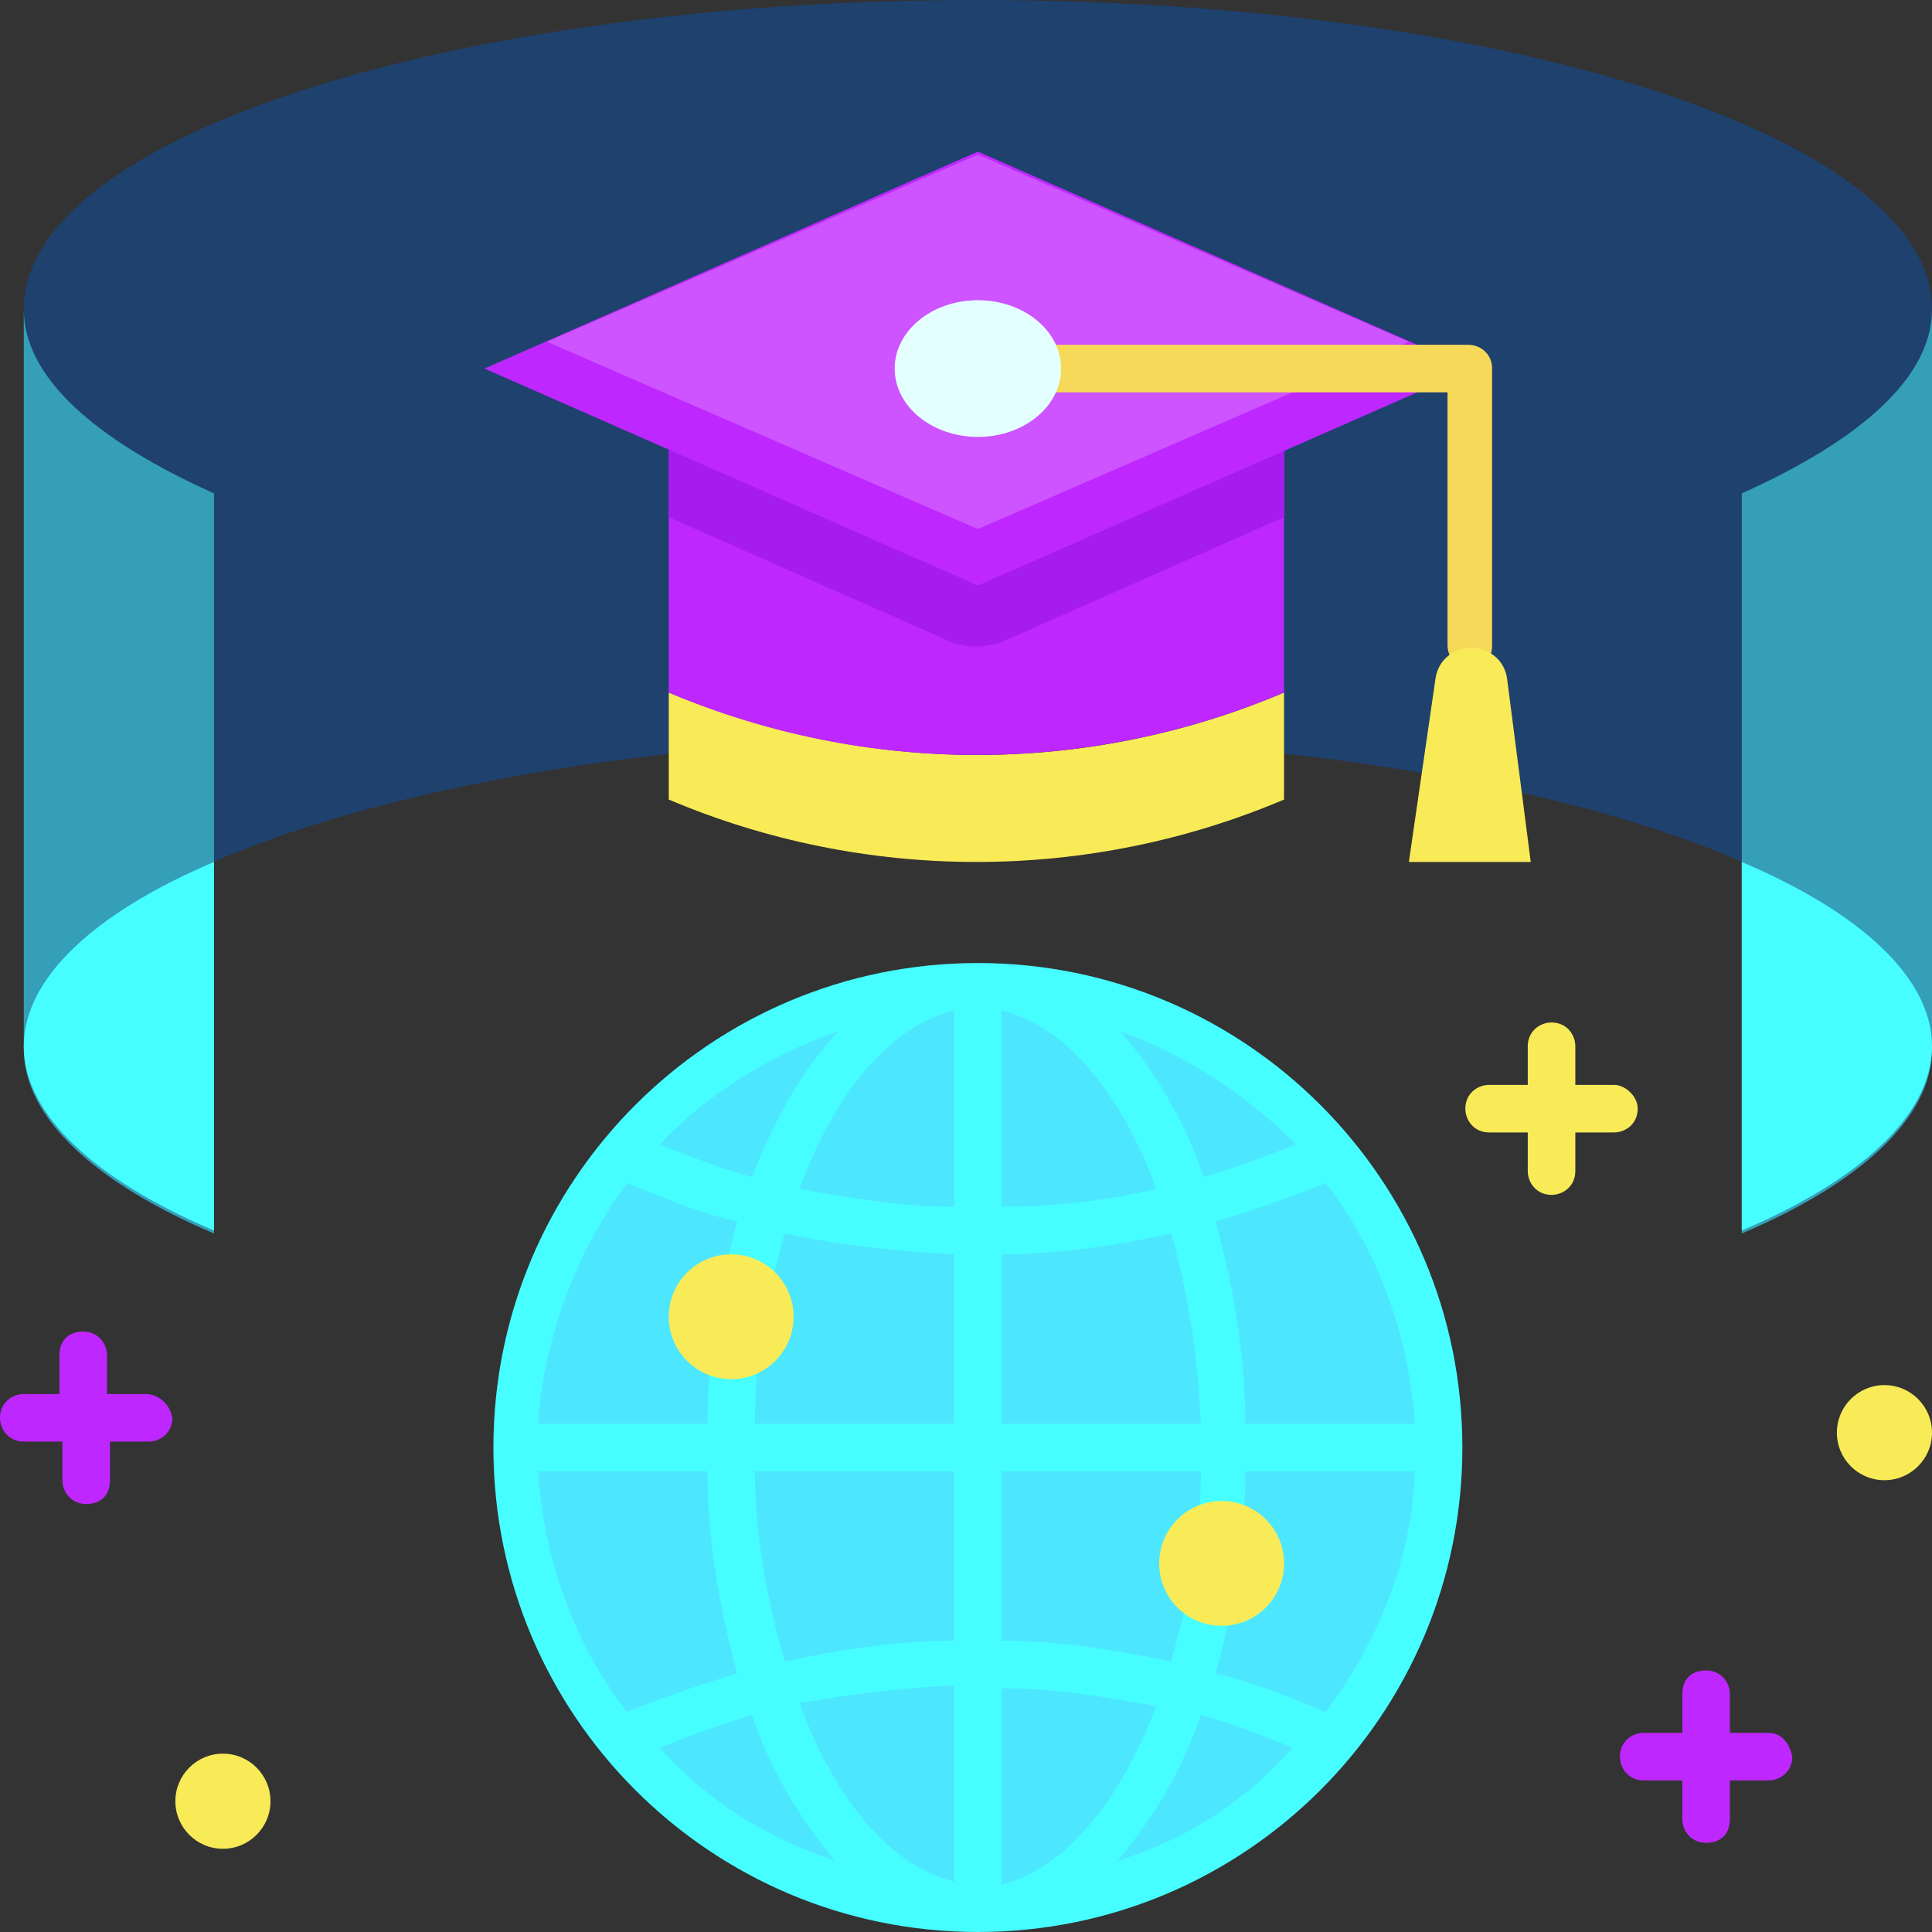 <?xml version="1.0" encoding="utf-8"?>
<!-- Generator: Adobe Illustrator 26.5.0, SVG Export Plug-In . SVG Version: 6.00 Build 0)  -->
<svg version="1.1" id="Flat" xmlns="http://www.w3.org/2000/svg" xmlns:xlink="http://www.w3.org/1999/xlink" x="0px" y="0px"
	 width="65px" height="65px" viewBox="0 0 65 65" style="enable-background:new 0 0 65 65;" xml:space="preserve">
<rect x="0" y="0" width="65" height="65" fill="#333333" stroke="none"/>
<style type="text/css">
	.st0{fill:#1E416E;}
	.st1{fill:#359FB7;}
	.st2{fill:#46FDFF;}
	.st3{fill:#F9EB57;}
	.st4{fill:#BE27FF;}
	.st5{fill:#A61BEF;}
	.st6{fill:#CD54FF;}
	.st7{fill:#F7D959;}
	.st8{fill:#E3FFFF;}
	.st9{fill:#4DE6FF;}
</style>
<g>
	<path class="st0" d="M0.8,35.2c0-5.7,14.4-10.4,32.1-10.4S65,29.5,65,35.2V10.4C65,4.6,50.6,0,32.9,0S0.8,4.6,0.8,10.4V35.2z"/>
	<path class="st1" d="M58.6,16.6v24.9c4-1.7,6.4-3.9,6.4-6.2V10.4C65,12.7,62.6,14.8,58.6,16.6z"/>
	<path class="st1" d="M7.2,16.6v24.9c-4-1.7-6.4-3.9-6.4-6.2V10.4C0.8,12.7,3.2,14.8,7.2,16.6z"/>
	<path class="st2" d="M58.6,29v12.4c4-1.7,6.4-3.9,6.4-6.2C65,32.9,62.6,30.7,58.6,29z"/>
	<path class="st2" d="M7.2,29v12.4c-4-1.7-6.4-3.9-6.4-6.2C0.8,32.9,3.2,30.7,7.2,29z"/>
	<path class="st3" d="M22.5,23.3v3.6c6.6,2.8,14.1,2.8,20.7,0v-3.6C36.6,26.1,29.2,26.1,22.5,23.3z"/>
	<path class="st4" d="M22.5,14.5v8.8c6.6,2.8,14.1,2.8,20.7,0v-8.8H22.5z"/>
	<path class="st5" d="M22.5,17.4l9.5,4.2c0.5,0.2,1.1,0.2,1.7,0l9.5-4.2v-2.9H22.5V17.4z"/>
	<path class="st4" d="M49.5,12.4l-16.6,7.3l-16.6-7.3l16.6-7.3L49.5,12.4z"/>
	<path class="st6" d="M47.4,11.5l-14.5,6.3l-14.5-6.3l14.5-6.3L47.4,11.5z"/>
	<path class="st7" d="M49.5,22.5c-0.4,0-0.8-0.3-0.8-0.8v-8.5H33.9c-0.4,0-0.8-0.3-0.8-0.8s0.3-0.8,0.8-0.8h15.5
		c0.4,0,0.8,0.3,0.8,0.8v9.3C50.2,22.2,49.9,22.5,49.5,22.5z"/>
	<path class="st3" d="M51.5,29h-4.1l0.9-6.2c0.1-0.6,0.6-1,1.2-1c0.6,0,1.1,0.4,1.2,1L51.5,29z"/>
	<ellipse class="st8" cx="32.9" cy="12.4" rx="2.8" ry="2.3"/>
	<path class="st3" d="M54.3,36.5H53v-1.3c0-0.4-0.3-0.8-0.8-0.8c-0.4,0-0.8,0.3-0.8,0.8v1.3h-1.3c-0.4,0-0.8,0.3-0.8,0.8
		c0,0.4,0.3,0.8,0.8,0.8h1.3v1.3c0,0.4,0.3,0.8,0.8,0.8c0.4,0,0.8-0.3,0.8-0.8v-1.3h1.3c0.4,0,0.8-0.3,0.8-0.8
		C55.1,36.9,54.7,36.5,54.3,36.5z"/>
	<path class="st4" d="M59.5,58.3h-1.3V57c0-0.4-0.3-0.8-0.8-0.8s-0.8,0.3-0.8,0.8v1.3h-1.3c-0.4,0-0.8,0.3-0.8,0.8
		c0,0.4,0.3,0.8,0.8,0.8h1.3v1.3c0,0.4,0.3,0.8,0.8,0.8s0.8-0.3,0.8-0.8v-1.3h1.3c0.4,0,0.8-0.3,0.8-0.8
		C60.2,58.6,59.9,58.3,59.5,58.3z"/>
	<circle class="st3" cx="63.4" cy="48.2" r="1.6"/>
	<circle class="st3" cx="7.5" cy="60.6" r="1.6"/>
	<circle class="st9" cx="32.9" cy="48.4" r="15.5"/>
	<path class="st2" d="M32.9,32.4c-9,0-16.3,7.3-16.3,16.3S23.9,65,32.9,65s16.3-7.3,16.3-16.3C49.2,39.7,41.9,32.4,32.9,32.4z
		 M44.6,57.6c-1.2-0.5-2.4-1-3.7-1.3c0.6-2.2,1-4.5,1-6.8h5.7C47.5,52.4,46.4,55.2,44.6,57.6z M21.1,39.8c1.2,0.5,2.4,1,3.7,1.3
		c-0.6,2.2-1,4.5-1,6.8h-5.7C18.3,45,19.4,42.1,21.1,39.8L21.1,39.8z M33.7,42.2c1.9,0,3.9-0.3,5.7-0.7c0.6,2.1,0.9,4.2,1,6.4h-6.7
		V42.2z M33.7,40.6V34c2.1,0.5,4,2.7,5.2,6C37.2,40.4,35.4,40.6,33.7,40.6L33.7,40.6z M32.1,34v6.6c-1.8,0-3.5-0.3-5.2-0.6
		C28.1,36.7,30,34.5,32.1,34L32.1,34z M32.1,42.2v5.7h-6.7c0-2.2,0.4-4.3,1-6.4C28.3,41.9,30.2,42.1,32.1,42.2z M23.8,49.5
		c0,2.3,0.4,4.6,1,6.8c-1.3,0.4-2.5,0.8-3.7,1.3c-1.8-2.3-2.8-5.2-3-8.1H23.8z M25.4,49.5h6.7v5.7c-1.9,0-3.9,0.3-5.7,0.7
		C25.8,53.8,25.4,51.6,25.4,49.5L25.4,49.5z M32.1,56.7v6.6c-2.1-0.5-4-2.7-5.2-6C28.6,57,30.3,56.8,32.1,56.7L32.1,56.7z
		 M33.7,63.4v-6.6c1.8,0,3.5,0.3,5.2,0.6C37.7,60.6,35.8,62.9,33.7,63.4L33.7,63.4z M33.7,55.2v-5.7h6.7c0,2.2-0.4,4.3-1,6.4
		C37.5,55.5,35.6,55.2,33.7,55.2L33.7,55.2z M41.9,47.9c0-2.3-0.4-4.6-1-6.8c1.3-0.4,2.5-0.8,3.7-1.3c1.8,2.3,2.8,5.2,3,8.1
		L41.9,47.9z M43.6,38.5c-1,0.4-2.1,0.8-3.1,1.1c-0.6-1.8-1.6-3.5-2.8-4.9C39.9,35.5,41.9,36.8,43.6,38.5L43.6,38.5z M28.2,34.7
		c-1.3,1.4-2.2,3.1-2.9,4.9c-1.1-0.3-2.1-0.7-3.1-1.1C23.8,36.8,25.9,35.5,28.2,34.7L28.2,34.7z M22.2,58.8c1-0.4,2.1-0.8,3.1-1.1
		c0.6,1.8,1.6,3.5,2.8,4.9C25.9,61.9,23.8,60.6,22.2,58.8z M37.6,62.6c1.2-1.4,2.2-3.1,2.8-4.9c1.1,0.3,2.1,0.7,3.1,1.1
		C41.9,60.6,39.9,61.9,37.6,62.6L37.6,62.6z"/>
	<circle class="st3" cx="41.1" cy="52.6" r="2.1"/>
	<circle class="st3" cx="24.6" cy="44.3" r="2.1"/>
	<path class="st4" d="M4.9,46.9H3.6v-1.3c0-0.4-0.3-0.8-0.8-0.8s-0.8,0.3-0.8,0.8v1.3H0.8c-0.4,0-0.8,0.3-0.8,0.8
		c0,0.4,0.3,0.8,0.8,0.8h1.3v1.3c0,0.4,0.3,0.8,0.8,0.8s0.8-0.3,0.8-0.8v-1.3h1.3c0.4,0,0.8-0.3,0.8-0.8C5.7,47.2,5.3,46.9,4.9,46.9
		z"/>
</g>
</svg>
